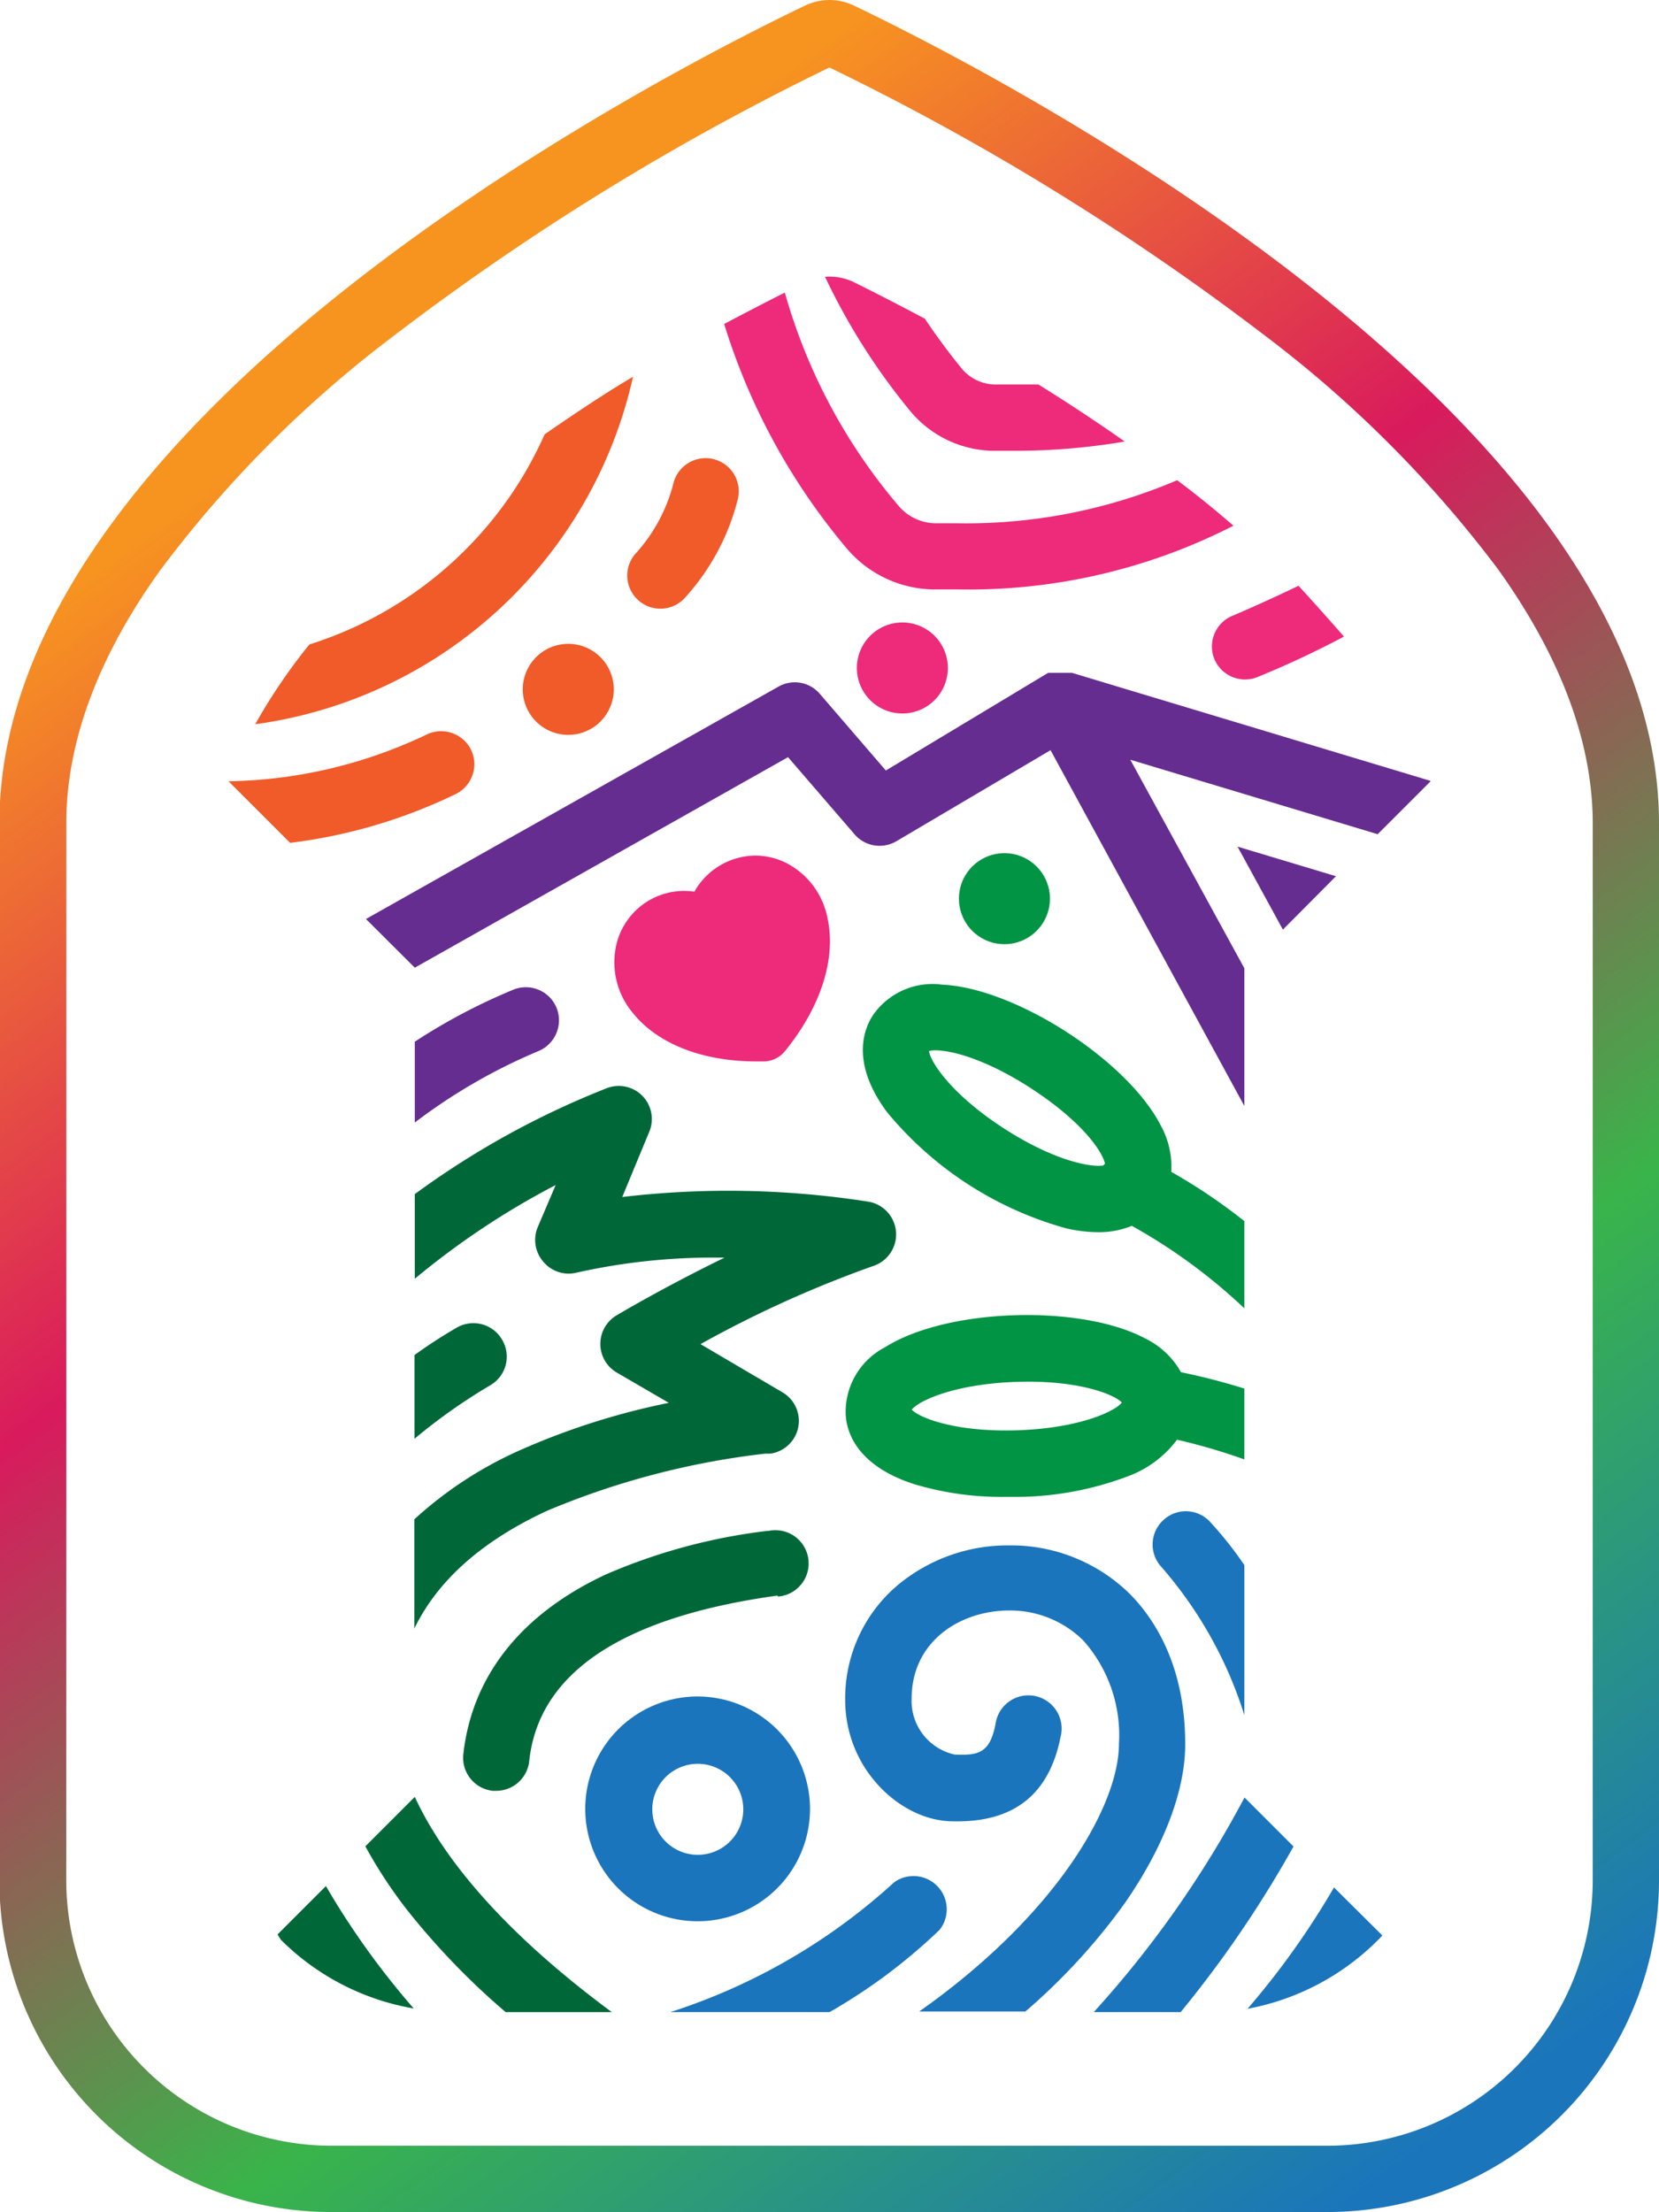 <?xml version="1.0" encoding="UTF-8"?>
<svg xmlns="http://www.w3.org/2000/svg" xmlns:xlink="http://www.w3.org/1999/xlink" id="Layer_1" data-name="Layer 1" width="109.39" height="145.85" viewBox="0 0 109.39 145.85">
  <defs>
    <style>.cls-1{fill:#1b75bc;}.cls-2{fill:#006838;}.cls-3{fill:#009444;}.cls-4{fill:#662d91;}.cls-5{fill:#ee2a7b;}.cls-6{fill:#f15a29;}.cls-7{fill:url(#linear-gradient);}</style>
    <linearGradient id="linear-gradient" x1="103.87" y1="143.84" x2="23.97" y2="33.87" gradientUnits="userSpaceOnUse">
      <stop offset="0" stop-color="#1b75bb"></stop>
      <stop offset="0.32" stop-color="#39b44a"></stop>
      <stop offset="0.68" stop-color="#d91a5d"></stop>
      <stop offset="1" stop-color="#f79420"></stop>
    </linearGradient>
  </defs>
  <path class="cls-1" d="M56.05,113.93a7.41,7.41,0,1,0,7.4,7.41A7.42,7.42,0,0,0,56.05,113.93Zm0,10.44a3,3,0,1,1,3-3A3,3,0,0,1,56.05,124.37Z" transform="translate(-10.04 -2.08)"></path>
  <path class="cls-1" d="M84.19,127.58c2.58-3.71,4-7.43,4-10.49,0-5.17-2-8.22-3.6-9.87a11.17,11.17,0,0,0-8-3.25,11.32,11.32,0,0,0-7.37,2.63,9.76,9.76,0,0,0-3.45,7.56c0,4.63,3.74,8,7.1,8,4,.1,6.35-1.76,7.1-5.56a2.19,2.19,0,1,0-4.29-.84c-.37,1.89-1.11,2.07-2.69,2a3.62,3.62,0,0,1-2.84-3.68c0-3.82,3.24-5.82,6.44-5.82a6.86,6.86,0,0,1,4.9,2,9.4,9.4,0,0,1,2.33,6.79c0,4.07-4.13,11.28-13.17,17.65h7A40.84,40.84,0,0,0,84.19,127.58Z" transform="translate(-10.04 -2.08)"></path>
  <path class="cls-1" d="M72,129.31a2.19,2.19,0,0,0-3-3.13,40,40,0,0,1-14.76,8.56H64.74A36.89,36.89,0,0,0,72,129.31Z" transform="translate(-10.04 -2.08)"></path>
  <path class="cls-1" d="M82.16,134.74h5.73a74.36,74.36,0,0,0,7.44-10.92l-3.23-3.23A69.24,69.24,0,0,1,82.16,134.74Z" transform="translate(-10.04 -2.08)"></path>
  <path class="cls-1" d="M101.19,129.69,98,126.52a53.21,53.21,0,0,1-5.7,8A16.35,16.35,0,0,0,101.19,129.69Z" transform="translate(-10.04 -2.08)"></path>
  <path class="cls-1" d="M86.75,102.3a2.18,2.18,0,0,0-.13,3.09,27.27,27.27,0,0,1,5.47,9.77v-9.89a24.21,24.21,0,0,0-2.26-2.85A2.17,2.17,0,0,0,86.75,102.3Z" transform="translate(-10.04 -2.08)"></path>
  <path class="cls-2" d="M28.34,129.62l.22.35a16.29,16.29,0,0,0,8.76,4.53,52.43,52.43,0,0,1-5.79-8.07Z" transform="translate(-10.04 -2.08)"></path>
  <path class="cls-2" d="M46.15,101.67A52.35,52.35,0,0,1,60.5,97.92l.33,0a2.18,2.18,0,0,0,.79-4.05L56.23,90.7a74.77,74.77,0,0,1,11.38-5.15,2.19,2.19,0,0,0-.29-4.24A59.76,59.76,0,0,0,51.07,81l1.78-4.3a2.18,2.18,0,0,0-2.76-2.89,56,56,0,0,0-12.7,7v5.58a52.22,52.22,0,0,1,9.29-6.18L45.49,83a2.19,2.19,0,0,0,.37,2.26A2.17,2.17,0,0,0,48,86a41,41,0,0,1,9.81-1C54,86.85,50.91,88.67,50.7,88.8a2.19,2.19,0,0,0,0,3.77l3.44,2a47.26,47.26,0,0,0-9.85,3.14,25.85,25.85,0,0,0-6.93,4.54v7.2C38.91,106.26,41.84,103.66,46.15,101.67Z" transform="translate(-10.04 -2.08)"></path>
  <path class="cls-2" d="M37.39,120.55v0l-3.26,3.26A31.16,31.16,0,0,0,36.88,128a48.34,48.34,0,0,0,6.5,6.74h7C45.08,130.82,39.87,125.91,37.39,120.55Z" transform="translate(-10.04 -2.08)"></path>
  <path class="cls-2" d="M61.35,107.34a2.19,2.19,0,1,0-.61-4.33h-.08A38,38,0,0,0,50,105.88c-5.59,2.6-8.84,6.7-9.41,11.86a2.19,2.19,0,0,0,1.94,2.41l.24,0a2.19,2.19,0,0,0,2.17-2c.64-5.79,6.13-9.45,16.34-10.87Z" transform="translate(-10.04 -2.08)"></path>
  <path class="cls-2" d="M43.16,90.43a2.19,2.19,0,0,0-3-.82,32.78,32.78,0,0,0-2.79,1.81v5.52a37.57,37.57,0,0,1,5-3.53A2.18,2.18,0,0,0,43.16,90.43Z" transform="translate(-10.04 -2.08)"></path>
  <path class="cls-3" d="M87.91,92.55a5.43,5.43,0,0,0-2.37-2.23c-4.25-2.26-13.07-2-17.15.59a4.8,4.8,0,0,0-2.59,4.27c0,1.23.68,3.49,4.45,4.73a20.06,20.06,0,0,0,6.13.86l.93,0a21,21,0,0,0,7-1.32A7.11,7.11,0,0,0,87.65,97a40.18,40.18,0,0,1,4.44,1.3V93.63A43,43,0,0,0,87.91,92.55ZM77.16,96.38c-4.17.14-6.54-.85-7-1.36.39-.53,2.68-1.68,6.85-1.83s6.54.85,7,1.36C83.63,95.08,81.34,96.23,77.16,96.38Z" transform="translate(-10.04 -2.08)"></path>
  <path class="cls-3" d="M86.58,76.29C84.39,72,77,67.22,72.17,67a4.77,4.77,0,0,0-4.56,2c-.67,1-1.44,3.26.94,6.43a23.4,23.4,0,0,0,11.81,7.64,9.68,9.68,0,0,0,2.07.25,5.73,5.73,0,0,0,2.24-.42,36.93,36.93,0,0,1,7.42,5.44V82.59a37.36,37.36,0,0,0-4.82-3.25A5.62,5.62,0,0,0,86.58,76.29Zm-3.79,2.63c-.8.14-3.24-.3-6.55-2.44-3.51-2.27-4.88-4.44-4.94-5.1.63-.21,3.16.15,6.67,2.42s4.77,4.25,4.93,5Z" transform="translate(-10.04 -2.08)"></path>
  <path class="cls-3" d="M76.27,64.33a3,3,0,1,1,3-3A3,3,0,0,1,76.27,64.33Z" transform="translate(-10.04 -2.08)"></path>
  <polygon class="cls-4" points="81.6 55.82 84.59 61.29 88.09 57.77 81.6 55.82"></polygon>
  <path class="cls-4" d="M46.74,68.53a2.19,2.19,0,0,0-2.85-1.2,39.21,39.21,0,0,0-6.5,3.43v5.33a37.12,37.12,0,0,1,8.15-4.71A2.2,2.2,0,0,0,46.74,68.53Z" transform="translate(-10.04 -2.08)"></path>
  <path class="cls-4" d="M104.35,53.56,80.72,46.44h0l-.09,0-.11,0h-.09l-.13,0h-.43l-.08,0-.13,0-.09,0-.11,0-.1,0-.1,0-.1,0-.09.05,0,0L68.45,52.88,64.1,47.83a2.17,2.17,0,0,0-2.73-.48L34.17,62.67l3.22,3.21L62,52l4.38,5.08a2.18,2.18,0,0,0,2.77.46l10.16-6L92.09,75V65.92L84.57,52.17l16.31,4.91,3.48-3.48Z" transform="translate(-10.04 -2.08)"></path>
  <path class="cls-5" d="M64.61,62.65c.57,2.66-.46,5.84-2.81,8.73a1.83,1.83,0,0,1-1.38.68h-.53c-3.51,0-6.47-1.15-8.1-3.17a5.19,5.19,0,0,1-1.15-4.33,4.59,4.59,0,0,1,5.19-3.69l.09-.16a4.66,4.66,0,0,1,3.91-2.22,4.56,4.56,0,0,1,2.06.49A5.19,5.19,0,0,1,64.61,62.65Z" transform="translate(-10.04 -2.08)"></path>
  <path class="cls-5" d="M90.1,45.5A2.19,2.19,0,0,0,93,46.7a62.48,62.48,0,0,0,5.66-2.65c-1-1.14-2-2.26-3-3.35q-2.07,1-4.28,1.95A2.19,2.19,0,0,0,90.1,45.5Z" transform="translate(-10.04 -2.08)"></path>
  <path class="cls-5" d="M69.54,49.12a3,3,0,1,1,3-3A3,3,0,0,1,69.54,49.12Z" transform="translate(-10.04 -2.08)"></path>
  <path class="cls-5" d="M71.53,40.94l1.61,0a38.31,38.31,0,0,0,18.23-4.2q-1.82-1.58-3.71-3a35.4,35.4,0,0,1-14.52,2.84l-1.47,0a3.25,3.25,0,0,1-2.43-1.21,37.21,37.21,0,0,1-7.45-14c-1.09.55-2.43,1.24-4,2.07a42.27,42.27,0,0,0,8,14.7A7.64,7.64,0,0,0,71.53,40.94Z" transform="translate(-10.04 -2.08)"></path>
  <path class="cls-5" d="M78.51,27.43l-1.53,0c-.44,0-.91,0-1.37,0a2.91,2.91,0,0,1-2.18-1.08c-.88-1.08-1.68-2.17-2.41-3.26-2-1.06-3.59-1.87-4.69-2.41a3.67,3.67,0,0,0-1.89-.35A42.61,42.61,0,0,0,70,29.11a7.26,7.26,0,0,0,5.43,2.69l1.51,0a42.49,42.49,0,0,0,7.26-.61c-.43-.3-.85-.6-1.27-.88Q80.69,28.78,78.51,27.43Z" transform="translate(-10.04 -2.08)"></path>
  <path class="cls-6" d="M41.12,51.56a2.2,2.2,0,0,0-2.91-1.07,31.42,31.42,0,0,1-13.1,3.1h0l4.06,4.06a34.7,34.7,0,0,0,10.88-3.2A2.19,2.19,0,0,0,41.12,51.56Z" transform="translate(-10.04 -2.08)"></path>
  <path class="cls-6" d="M57,32.33A2.19,2.19,0,0,0,54.43,34a10.87,10.87,0,0,1-2.5,4.6,2.18,2.18,0,0,0,.23,3.08,2.15,2.15,0,0,0,1.42.53,2.18,2.18,0,0,0,1.66-.76,15.13,15.13,0,0,0,3.46-6.5A2.19,2.19,0,0,0,57,32.33Z" transform="translate(-10.04 -2.08)"></path>
  <path class="cls-6" d="M47.51,50.53a3,3,0,1,1,3-3A3,3,0,0,1,47.51,50.53Z" transform="translate(-10.04 -2.08)"></path>
  <path class="cls-6" d="M51.78,26.92c-1.7,1-3.47,2.18-5.27,3.41l-.56.39A25.27,25.27,0,0,1,30.44,44.57a37.52,37.52,0,0,0-3.57,5.26A29.64,29.64,0,0,0,51.78,26.92Z" transform="translate(-10.04 -2.08)"></path>
  <path class="cls-7" d="M64.73,6.53a167.76,167.76,0,0,1,28.8,17.74,77.81,77.81,0,0,1,15.3,15.36c4.13,5.78,6.23,11.41,6.23,16.73v69.7a17.51,17.51,0,0,1-17.49,17.49H31.9a17.51,17.51,0,0,1-17.49-17.49V56.36c0-5.32,2.09-11,6.23-16.73a77.27,77.27,0,0,1,15.3-15.36A168.18,168.18,0,0,1,64.73,6.53m0-4.45a3.78,3.78,0,0,0-1.57.35C54.2,6.72,10,29.23,10,56.36v69.7A21.86,21.86,0,0,0,31.9,147.92H97.57a21.86,21.86,0,0,0,21.86-21.86V56.36c0-27.13-44.16-49.64-53.12-53.93a3.79,3.79,0,0,0-1.58-.35Z" transform="translate(-10.04 -2.08)"></path>
</svg>
